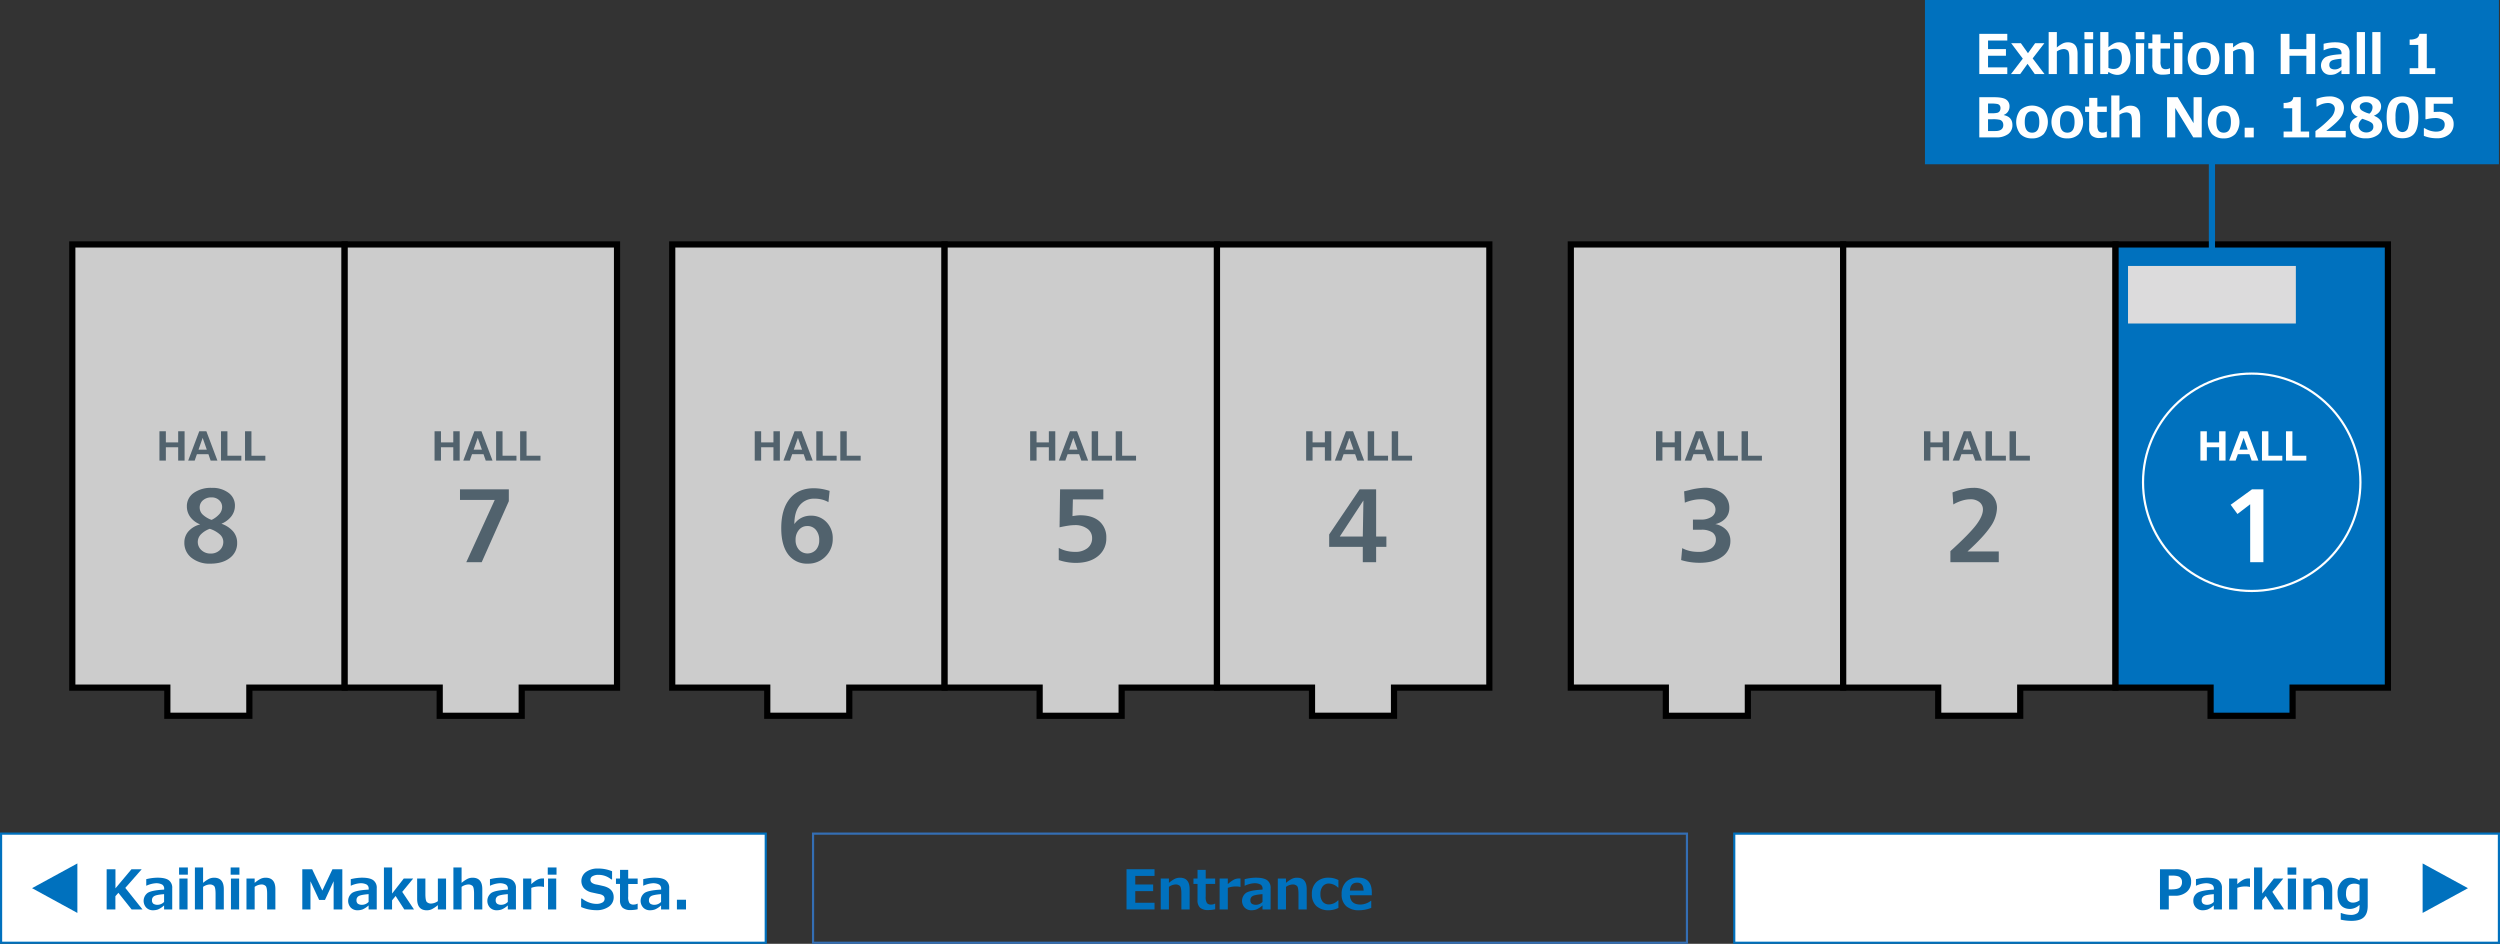 <svg xmlns="http://www.w3.org/2000/svg" width="1144.299" height="432" viewBox="0 0 1144.299 432">
  <rect x="0" y="0" width="1144.299" height="432" fill="#333333" stroke="none"/>
  <g id="Group_488" data-name="Group 488" transform="translate(-178.91 -3554.168)">
    <path id="Path_1365" data-name="Path 1365" d="M212,3666.051v202.854h43.5V3881.8H293.04v-12.891h43.627V3666.051Z" fill="#ccc" stroke="#000" stroke-miterlimit="10" stroke-width="2.835"/>
    <path id="Path_1366" data-name="Path 1366" d="M336.669,3666.051v202.854h43.5V3881.8h37.538v-12.891h43.629V3666.051Z" fill="#ccc" stroke="#000" stroke-miterlimit="10" stroke-width="2.835"/>
    <path id="Path_1367" data-name="Path 1367" d="M486.6,3666.051v202.854h43.5V3881.8h37.538v-12.891H611.27V3666.051Z" fill="#ccc" stroke="#000" stroke-miterlimit="10" stroke-width="2.835"/>
    <path id="Path_1368" data-name="Path 1368" d="M611.272,3666.051v202.854h43.5V3881.8h37.538v-12.891h43.629V3666.051Z" fill="#ccc" stroke="#000" stroke-miterlimit="10" stroke-width="2.835"/>
    <path id="Path_1369" data-name="Path 1369" d="M735.941,3666.051v202.854h43.5V3881.8h37.535v-12.891H860.61V3666.051Z" fill="#ccc" stroke="#000" stroke-miterlimit="10" stroke-width="2.835"/>
    <path id="Path_1370" data-name="Path 1370" d="M897.9,3666.051v202.854h43.5V3881.8h37.536v-12.891h43.631V3666.051Z" fill="#ccc" stroke="#000" stroke-miterlimit="10" stroke-width="2.835"/>
    <path id="Path_1371" data-name="Path 1371" d="M1022.567,3666.051v202.854h43.5V3881.8h37.536v-12.891h43.631V3666.051Z" fill="#ccc" stroke="#000" stroke-miterlimit="10" stroke-width="2.835"/>
    <path id="Path_1372" data-name="Path 1372" d="M1147.235,3666.051v202.854h43.5V3881.8h37.535v-12.891H1271.9V3666.051Z" fill="#0071be" stroke="#000" stroke-miterlimit="10" stroke-width="2.835"/>
    <g id="Group_300" data-name="Group 300">
      <line id="Line_21" data-name="Line 21" y2="59.632" transform="translate(1191.357 3625.377)" fill="none" stroke="#0071be" stroke-miterlimit="10" stroke-width="2.835"/>
      <rect id="Rectangle_99" data-name="Rectangle 99" width="262.713" height="75.184" transform="translate(1060.001 3554.168)" fill="#0071be"/>
      <rect id="Rectangle_100" data-name="Rectangle 100" width="76.821" height="26.343" transform="translate(1152.947 3675.9)" fill="#dcdbdc"/>
    </g>
    <rect id="Rectangle_101" data-name="Rectangle 101" width="350" height="49.93" transform="translate(179.406 3935.743)" fill="#fff" stroke="#0071be" stroke-miterlimit="10" stroke-width="0.992"/>
    <path id="Path_1373" data-name="Path 1373" d="M214.326,3972.037,193.58,3960.7l20.746-11.324Z" fill="#0071be"/>
    <rect id="Rectangle_102" data-name="Rectangle 102" width="400" height="49.93" transform="translate(551.06 3935.743)" fill="none" stroke="#346eb4" stroke-miterlimit="10" stroke-width="0.992"/>
    <rect id="Rectangle_103" data-name="Rectangle 103" width="350" height="49.93" transform="translate(972.714 3935.743)" fill="#fff" stroke="#0071be" stroke-miterlimit="10" stroke-width="0.992"/>
    <path id="Path_1374" data-name="Path 1374" d="M1287.794,3949.379l20.746,11.334-20.746,11.324Z" fill="#0071be"/>
    <g id="Group_361" data-name="Group 361">
      <path id="Path_2581" data-name="Path 2581" d="M280.257,3793.891a12.4,12.4,0,0,1,5.384,3.554,7.946,7.946,0,0,1,1.818,5.2,8.34,8.34,0,0,1-3.343,6.908q-3.342,2.616-8.949,2.616a13.116,13.116,0,0,1-8.6-2.686,8.605,8.605,0,0,1-3.273-6.979,7.638,7.638,0,0,1,1.924-5.185,10.448,10.448,0,0,1,5.325-3.119,10.21,10.21,0,0,1-4.492-3.342,8.082,8.082,0,0,1-1.607-4.939,7.279,7.279,0,0,1,3.119-6.11,13.494,13.494,0,0,1,8.281-2.334,12.162,12.162,0,0,1,7.671,2.275,7.118,7.118,0,0,1,2.932,5.888,7.87,7.87,0,0,1-1.618,4.82A10.9,10.9,0,0,1,280.257,3793.891Zm-5.325,2.322a10.659,10.659,0,0,0-4.105,2.581,5,5,0,0,0,.3,7.2,5.95,5.95,0,0,0,4.176,1.549,5.87,5.87,0,0,0,4.175-1.537,5.09,5.09,0,0,0,1.642-3.882,4.554,4.554,0,0,0-1.583-3.343A12.655,12.655,0,0,0,274.932,3796.213Zm.821-4.081a11.112,11.112,0,0,0,3.613-2.71,4.9,4.9,0,0,0,1.219-3.154,4.129,4.129,0,0,0-1.372-3.167,4.9,4.9,0,0,0-3.46-1.267,5.778,5.778,0,0,0-3.929,1.313,4.246,4.246,0,0,0-1.513,3.355,4.415,4.415,0,0,0,1.349,3.167A11.626,11.626,0,0,0,275.753,3792.132Z" fill="#51626d"/>
    </g>
    <g id="Group_362" data-name="Group 362">
      <path id="Path_2582" data-name="Path 2582" d="M661.929,3764.986h-2.937v-6.1H653.36v6.1h-2.936v-13.409h2.936v5.1h5.632v-5.1h2.937Z" fill="#51626d"/>
      <path id="Path_2583" data-name="Path 2583" d="M676.957,3764.986h-3.1l-1.014-2.909h-5.276l-1.015,2.909h-2.972l5.063-13.409H671.9ZM672.1,3760l-1.9-5.41-1.895,5.41Z" fill="#51626d"/>
      <path id="Path_2584" data-name="Path 2584" d="M687.91,3764.986H678.6v-13.409h2.935v11.185h6.371Z" fill="#51626d"/>
      <path id="Path_2585" data-name="Path 2585" d="M698.9,3764.986h-9.307v-13.409h2.936v11.185H698.9Z" fill="#51626d"/>
    </g>
    <g id="Group_363" data-name="Group 363">
      <path id="Path_2586" data-name="Path 2586" d="M1071.061,3764.986h-2.937v-6.1h-5.632v6.1h-2.936v-13.409h2.936v5.1h5.632v-5.1h2.937Z" fill="#51626d"/>
      <path id="Path_2587" data-name="Path 2587" d="M1086.089,3764.986h-3.106l-1.013-2.909h-5.277l-1.014,2.909h-2.972l5.063-13.409h3.256Zm-4.858-4.991-1.895-5.41-1.9,5.41Z" fill="#51626d"/>
      <path id="Path_2588" data-name="Path 2588" d="M1097.042,3764.986h-9.307v-13.409h2.936v11.185h6.371Z" fill="#51626d"/>
      <path id="Path_2589" data-name="Path 2589" d="M1108.031,3764.986h-9.307v-13.409h2.936v11.185h6.371Z" fill="#51626d"/>
    </g>
    <g id="Group_364" data-name="Group 364">
      <path id="Path_2590" data-name="Path 2590" d="M535.873,3764.986h-2.937v-6.1H527.3v6.1h-2.936v-13.409H527.3v5.1h5.632v-5.1h2.937Z" fill="#51626d"/>
      <path id="Path_2591" data-name="Path 2591" d="M550.9,3764.986h-3.106l-1.014-2.909h-5.276l-1.014,2.909h-2.972l5.063-13.409h3.256ZM546.043,3760l-1.9-5.41-1.895,5.41Z" fill="#51626d"/>
      <path id="Path_2592" data-name="Path 2592" d="M561.854,3764.986h-9.307v-13.409h2.936v11.185h6.371Z" fill="#51626d"/>
      <path id="Path_2593" data-name="Path 2593" d="M572.843,3764.986h-9.307v-13.409h2.936v11.185h6.371Z" fill="#51626d"/>
    </g>
    <g id="Group_365" data-name="Group 365">
      <path id="Path_2594" data-name="Path 2594" d="M948.4,3764.986h-2.936v-6.1h-5.632v6.1H936.9v-13.409h2.937v5.1h5.632v-5.1H948.4Z" fill="#51626d"/>
      <path id="Path_2595" data-name="Path 2595" d="M963.432,3764.986h-3.106l-1.014-2.909h-5.276l-1.015,2.909H950.05l5.062-13.409h3.257ZM958.574,3760l-1.895-5.41-1.9,5.41Z" fill="#51626d"/>
      <path id="Path_2596" data-name="Path 2596" d="M974.385,3764.986h-9.307v-13.409h2.936v11.185h6.371Z" fill="#51626d"/>
      <path id="Path_2597" data-name="Path 2597" d="M985.374,3764.986h-9.308v-13.409H979v11.185h6.371Z" fill="#51626d"/>
    </g>
    <g id="Group_366" data-name="Group 366">
      <path id="Path_2598" data-name="Path 2598" d="M389.319,3764.986h-2.936v-6.1H380.75v6.1h-2.936v-13.409h2.936v5.1h5.633v-5.1h2.936Z" fill="#51626d"/>
      <path id="Path_2599" data-name="Path 2599" d="M404.348,3764.986h-3.106l-1.014-2.909h-5.276l-1.015,2.909h-2.972l5.063-13.409h3.257ZM399.49,3760l-1.9-5.41L395.7,3760Z" fill="#51626d"/>
      <path id="Path_2600" data-name="Path 2600" d="M415.3,3764.986h-9.307v-13.409h2.936v11.185H415.3Z" fill="#51626d"/>
      <path id="Path_2601" data-name="Path 2601" d="M426.29,3764.986h-9.308v-13.409h2.936v11.185h6.372Z" fill="#51626d"/>
    </g>
    <g id="Group_367" data-name="Group 367">
      <path id="Path_2602" data-name="Path 2602" d="M788.27,3764.986h-2.937v-6.1H779.7v6.1h-2.936v-13.409H779.7v5.1h5.632v-5.1h2.937Z" fill="#51626d"/>
      <path id="Path_2603" data-name="Path 2603" d="M803.3,3764.986h-3.106l-1.014-2.909H793.9l-1.014,2.909h-2.972l5.063-13.409h3.256ZM798.439,3760l-1.894-5.41-1.9,5.41Z" fill="#51626d"/>
      <path id="Path_2604" data-name="Path 2604" d="M814.251,3764.986h-9.308v-13.409h2.937v11.185h6.371Z" fill="#51626d"/>
      <path id="Path_2605" data-name="Path 2605" d="M825.24,3764.986h-9.307v-13.409h2.936v11.185h6.371Z" fill="#51626d"/>
    </g>
    <g id="Group_368" data-name="Group 368">
      <path id="Path_2606" data-name="Path 2606" d="M263.4,3764.986H260.46v-6.1h-5.632v6.1h-2.936v-13.409h2.936v5.1h5.632v-5.1H263.4Z" fill="#51626d"/>
      <path id="Path_2607" data-name="Path 2607" d="M278.425,3764.986h-3.1l-1.014-2.909h-5.277l-1.014,2.909h-2.972l5.063-13.409h3.257ZM273.567,3760l-1.895-5.41-1.895,5.41Z" fill="#51626d"/>
      <path id="Path_2608" data-name="Path 2608" d="M289.378,3764.986h-9.307v-13.409h2.936v11.185h6.371Z" fill="#51626d"/>
      <path id="Path_2609" data-name="Path 2609" d="M300.367,3764.986H291.06v-13.409H294v11.185h6.371Z" fill="#51626d"/>
    </g>
    <g id="Group_369" data-name="Group 369">
      <path id="Path_2610" data-name="Path 2610" d="M1197.588,3764.986h-2.937v-6.1h-5.632v6.1h-2.936v-13.409h2.936v5.1h5.632v-5.1h2.937Z" fill="#fff"/>
      <path id="Path_2611" data-name="Path 2611" d="M1212.616,3764.986h-3.1l-1.015-2.909h-5.276l-1.014,2.909h-2.973l5.064-13.409h3.257Zm-4.858-4.991-1.9-5.41-1.894,5.41Z" fill="#fff"/>
      <path id="Path_2612" data-name="Path 2612" d="M1223.569,3764.986h-9.307v-13.409h2.936v11.185h6.371Z" fill="#fff"/>
      <path id="Path_2613" data-name="Path 2613" d="M1234.558,3764.986h-9.307v-13.409h2.936v11.185h6.371Z" fill="#fff"/>
    </g>
    <g id="Group_370" data-name="Group 370">
      <path id="Path_2614" data-name="Path 2614" d="M389.454,3778.15H411.81v5.419l-12.41,27.915h-7.061l13.019-28.477h-15.9Z" fill="#51626d"/>
    </g>
    <g id="Group_371" data-name="Group 371">
      <path id="Path_2615" data-name="Path 2615" d="M558.644,3778.854l-.54,5.162a11.47,11.47,0,0,0-2.979-1.2,13.423,13.423,0,0,0-3.26-.4,8.386,8.386,0,0,0-6.908,3.026q-2.452,3.027-2.452,8.61a8.839,8.839,0,0,1,3.261-2.874,9.316,9.316,0,0,1,4.269-.974,9.518,9.518,0,0,1,7.2,2.98,10.479,10.479,0,0,1,2.838,7.529,11.125,11.125,0,0,1-3.272,8.14,10.946,10.946,0,0,1-8.1,3.308,10.632,10.632,0,0,1-9.019-4.211q-3.18-4.211-3.179-12,0-8.726,3.894-13.512t11-4.785a21.582,21.582,0,0,1,3.589.3A27.322,27.322,0,0,1,558.644,3778.854Zm-10.227,16.092a4.816,4.816,0,0,0-3.836,1.783,6.828,6.828,0,0,0-1.513,4.575,6.49,6.49,0,0,0,1.525,4.468,5.336,5.336,0,0,0,7.8.059,6.332,6.332,0,0,0,1.489-4.387,7.077,7.077,0,0,0-1.5-4.715A4.928,4.928,0,0,0,548.417,3794.946Z" fill="#51626d"/>
    </g>
    <g id="Group_372" data-name="Group 372">
      <path id="Path_2616" data-name="Path 2616" d="M664.127,3778.15h19.8v4.6H669.992l-.188,7.647q1.126-.187,2.006-.282a15.01,15.01,0,0,1,1.56-.093q5.582,0,8.75,2.755a9.563,9.563,0,0,1,3.166,7.613,10.209,10.209,0,0,1-3.788,8.316q-3.789,3.108-10.192,3.108a23.64,23.64,0,0,1-3.894-.329,25.946,25.946,0,0,1-3.894-.962v-5.583a14.346,14.346,0,0,0,3.542,1.373,16.379,16.379,0,0,0,3.894.458,8.826,8.826,0,0,0,5.723-1.713,5.637,5.637,0,0,0,2.112-4.621,5.108,5.108,0,0,0-2.182-4.27,9.322,9.322,0,0,0-5.747-1.642,21.341,21.341,0,0,0-3.027.258q-1.758.26-3.94.751Z" fill="#51626d"/>
    </g>
    <g id="Group_373" data-name="Group 373">
      <path id="Path_2617" data-name="Path 2617" d="M801.235,3778.15h7.554v21.606h4.691v4.715h-4.691v7.013h-6.1v-7.013H787.3v-5.677Zm1.737,5.091-10.815,16.515H802.69Z" fill="#51626d"/>
    </g>
    <g id="Group_374" data-name="Group 374">
      <path id="Path_2618" data-name="Path 2618" d="M964.021,3794.056a9.347,9.347,0,0,1,5.114,2.732,7.109,7.109,0,0,1,1.806,4.938,8.547,8.547,0,0,1-3.823,7.307q-3.825,2.733-10.252,2.733a30,30,0,0,1-4.292-.305,27.566,27.566,0,0,1-4.176-.939l.493-5.465a13.916,13.916,0,0,0,3.4,1.278,16.811,16.811,0,0,0,3.9.435,10.176,10.176,0,0,0,5.887-1.538,4.684,4.684,0,0,0,2.229-4.022,3.863,3.863,0,0,0-1.712-3.413,8.955,8.955,0,0,0-5.021-1.161h-3.776v-4.645h3.683a8.331,8.331,0,0,0,4.832-1.255,3.864,3.864,0,0,0,1.806-3.319,4,4,0,0,0-1.888-3.39,8.425,8.425,0,0,0-4.938-1.325,16.767,16.767,0,0,0-3.554.4,21.11,21.11,0,0,0-3.648,1.149l-.328-5.185q.726-.163,2.158-.515a34.162,34.162,0,0,1,6.92-1.126,13.021,13.021,0,0,1,8.434,2.568,8.209,8.209,0,0,1,3.178,6.7,6.881,6.881,0,0,1-1.689,4.668A8.869,8.869,0,0,1,964.021,3794.056Z" fill="#51626d"/>
    </g>
    <g id="Group_375" data-name="Group 375">
      <path id="Path_2619" data-name="Path 2619" d="M1079.476,3806.582h14.309v4.9h-22.143v-5.043q8.514-7.718,11.705-11.881t3.19-7.19a4.15,4.15,0,0,0-1.584-3.378,6.349,6.349,0,0,0-4.14-1.29,13.318,13.318,0,0,0-3.835.61,18.507,18.507,0,0,0-4,1.759l-.376-5.489a33.658,33.658,0,0,1,5.008-1.572,20.378,20.378,0,0,1,4.446-.539,11.625,11.625,0,0,1,7.881,2.615,8.454,8.454,0,0,1,3.026,6.7,15.514,15.514,0,0,1-3.061,8.574Q1086.842,3799.9,1079.476,3806.582Z" fill="#51626d"/>
    </g>
    <g id="Group_376" data-name="Group 376">
      <path id="Path_2620" data-name="Path 2620" d="M1209.681,3778.15h5.231v33.334h-6.052v-26.506l-5.818,4.456-3.119-4.222Z" fill="#fff"/>
    </g>
    <circle id="Ellipse_106" data-name="Ellipse 106" cx="49.75" cy="49.75" r="49.75" transform="translate(1159.818 3725.168)" fill="none" stroke="#fff" stroke-miterlimit="10" stroke-width="1"/>
    <g id="Group_418" data-name="Group 418">
      <g id="Group_417" data-name="Group 417">
        <path id="Path_3402" data-name="Path 3402" d="M1097.69,3588.062h-12.817v-18.4h12.817v3.052h-8.813v3.93h8.191v3.04h-8.191v5.322h8.813Z" fill="#fff"/>
        <path id="Path_3403" data-name="Path 3403" d="M1114.72,3588.062h-4.455l-3.309-4.675-3.356,4.675h-4.224l5.407-7.056-5.334-7.08h4.444l3.258,4.59,3.285-4.59h4.235l-5.371,6.97Z" fill="#fff"/>
        <path id="Path_3404" data-name="Path 3404" d="M1129.857,3588.062h-3.772v-7.043q0-2.955-.653-3.669a2.749,2.749,0,0,0-2.118-.714,5.816,5.816,0,0,0-2.942,1.087v10.339h-3.747v-19.214h3.747v7.055a13.614,13.614,0,0,1,2.814-1.9,5.423,5.423,0,0,1,2.2-.464q4.467,0,4.467,5.237Z" fill="#fff"/>
        <path id="Path_3405" data-name="Path 3405" d="M1137,3572.156h-4.017v-3.308H1137Zm-.135,15.906h-3.747v-14.136h3.747Z" fill="#fff"/>
        <path id="Path_3406" data-name="Path 3406" d="M1143.991,3587.061l-.244,1h-3.516v-19.214h3.748v6.97a12.079,12.079,0,0,1,2.667-1.831,5.393,5.393,0,0,1,2.179-.452,4.448,4.448,0,0,1,3.851,1.917,9.181,9.181,0,0,1,1.361,5.383,8.4,8.4,0,0,1-1.733,5.506,5.372,5.372,0,0,1-4.322,2.111A7.418,7.418,0,0,1,1143.991,3587.061Zm-.012-9.631v7.837a6.592,6.592,0,0,0,2.283.463q3.893,0,3.893-4.8,0-4.5-3.259-4.5A5.57,5.57,0,0,0,1143.979,3577.43Z" fill="#fff"/>
        <path id="Path_3407" data-name="Path 3407" d="M1160.459,3572.156h-4.017v-3.308h4.017Zm-.135,15.906h-3.747v-14.136h3.747Z" fill="#fff"/>
        <path id="Path_3408" data-name="Path 3408" d="M1172.164,3587.977a13.529,13.529,0,0,1-3.211.366,5.334,5.334,0,0,1-3.7-1.081,4.562,4.562,0,0,1-1.172-3.5V3576.4h-1.855v-2.478h1.867v-3.967h3.735v3.967h4.334v2.478h-4.334v5.823a4.978,4.978,0,0,0,.574,2.929,2.393,2.393,0,0,0,1.929.684,3.816,3.816,0,0,0,1.721-.427h.11Z" fill="#fff"/>
        <path id="Path_3409" data-name="Path 3409" d="M1177.965,3572.156h-4.016v-3.308h4.016Zm-.134,15.906h-3.748v-14.136h3.748Z" fill="#fff"/>
        <path id="Path_3410" data-name="Path 3410" d="M1187.522,3588.5a7.062,7.062,0,0,1-5.346-1.983,8.92,8.92,0,0,1,.017-11.041,8.142,8.142,0,0,1,10.669,0,8.93,8.93,0,0,1,0,11.041A7.065,7.065,0,0,1,1187.522,3588.5Zm0-12.4q-3.331,0-3.333,4.944,0,4.845,3.382,4.846,3.283,0,3.283-4.846Q1190.854,3576.1,1187.522,3576.1Z" fill="#fff"/>
        <path id="Path_3411" data-name="Path 3411" d="M1210.511,3588.062h-3.773v-7.043q0-2.955-.653-3.669a2.748,2.748,0,0,0-2.117-.714,5.815,5.815,0,0,0-2.943,1.087v10.339h-3.747v-14.136h3.747v1.977a13.64,13.64,0,0,1,2.814-1.9,5.423,5.423,0,0,1,2.2-.464q4.467,0,4.468,5.237Z" fill="#fff"/>
        <path id="Path_3412" data-name="Path 3412" d="M1238.611,3588.062h-4.028v-8.374h-7.728v8.374h-4.028v-18.4h4.028v6.994h7.728v-6.994h4.028Z" fill="#fff"/>
        <path id="Path_3413" data-name="Path 3413" d="M1254.359,3588.062h-3.722v-1.843a9.783,9.783,0,0,1-2.789,1.848,6.858,6.858,0,0,1-2.278.373,4.2,4.2,0,0,1-3.076-1.2,4.541,4.541,0,0,1,.58-6.719q1.8-1.233,7.6-1.539v-.377a2.133,2.133,0,0,0-.915-1.929,5.753,5.753,0,0,0-3.028-.6,12.015,12.015,0,0,0-4.126,1.1h-.134v-2.966a22.02,22.02,0,0,1,5.127-.684q3.576,0,5.17,1.154a4.22,4.22,0,0,1,1.592,3.668Zm-3.722-3.443v-3.564q-3.687.306-4.615.946a2.04,2.04,0,0,0-.927,1.776,1.961,1.961,0,0,0,.646,1.685,3.448,3.448,0,0,0,2.027.476A4.237,4.237,0,0,0,1250.637,3584.619Z" fill="#fff"/>
        <path id="Path_3414" data-name="Path 3414" d="M1261.4,3588.062h-3.747v-19.214h3.747Z" fill="#fff"/>
        <path id="Path_3415" data-name="Path 3415" d="M1268.506,3588.062h-3.747v-19.214h3.747Z" fill="#fff"/>
        <path id="Path_3416" data-name="Path 3416" d="M1293.555,3588.062h-11.706v-2.686h3.942v-10.645h-3.942v-2.465a6.529,6.529,0,0,0,3.314-.654,2.573,2.573,0,0,0,1.129-1.983h3.405v15.747h3.858Z" fill="#fff"/>
        <path id="Path_3417" data-name="Path 3417" d="M1084.873,3617.062v-18.4h6.616q4.2,0,5.707,1.1a3.64,3.64,0,0,1,1.508,3.119,4.03,4.03,0,0,1-2.612,3.869v.1q3.942.831,3.942,4.554a4.964,4.964,0,0,1-1.946,4.126,9,9,0,0,1-5.647,1.526Zm4-15.5v4.456h1.514a12.005,12.005,0,0,0,2.649-.2,1.893,1.893,0,0,0,1.159-.769,2.514,2.514,0,0,0,.379-1.422,2.015,2.015,0,0,0-.336-1.172,1.837,1.837,0,0,0-1.093-.69,14.574,14.574,0,0,0-3.051-.2Zm0,7.19v5.42h1.258q1.671,0,2.575-.037a4.616,4.616,0,0,0,1.643-.354,2.434,2.434,0,0,0,1.123-.916,2.639,2.639,0,0,0,.383-1.452,2.705,2.705,0,0,0-.4-1.526,2.222,2.222,0,0,0-1.148-.866,13.6,13.6,0,0,0-3.509-.269Z" fill="#fff"/>
        <path id="Path_3418" data-name="Path 3418" d="M1109.012,3617.5a7.065,7.065,0,0,1-5.347-1.983,8.92,8.92,0,0,1,.019-11.041,8.142,8.142,0,0,1,10.669,0,8.933,8.933,0,0,1,0,11.041A7.069,7.069,0,0,1,1109.012,3617.5Zm0-12.4q-3.333,0-3.332,4.944,0,4.845,3.381,4.846,3.283,0,3.284-4.846Q1112.345,3605.1,1109.012,3605.1Z" fill="#fff"/>
        <path id="Path_3419" data-name="Path 3419" d="M1125.147,3617.5a7.062,7.062,0,0,1-5.346-1.983,8.92,8.92,0,0,1,.017-11.041,8.142,8.142,0,0,1,10.669,0,8.93,8.93,0,0,1,0,11.041A7.065,7.065,0,0,1,1125.147,3617.5Zm0-12.4q-3.331,0-3.333,4.944,0,4.845,3.382,4.846,3.283,0,3.283-4.846Q1128.479,3605.1,1125.147,3605.1Z" fill="#fff"/>
        <path id="Path_3420" data-name="Path 3420" d="M1143.238,3616.977a13.528,13.528,0,0,1-3.21.366,5.337,5.337,0,0,1-3.7-1.081,4.562,4.562,0,0,1-1.172-3.5V3605.4H1133.3v-2.478h1.868v-3.967h3.735v3.967h4.333v2.478h-4.333v5.823a4.978,4.978,0,0,0,.574,2.929,2.391,2.391,0,0,0,1.928.684,3.818,3.818,0,0,0,1.722-.427h.109Z" fill="#fff"/>
        <path id="Path_3421" data-name="Path 3421" d="M1158.506,3617.062h-3.773v-7.043q0-2.955-.653-3.669a2.746,2.746,0,0,0-2.117-.714,5.809,5.809,0,0,0-2.942,1.087v10.339h-3.748v-19.214h3.748v7.055a13.613,13.613,0,0,1,2.813-1.9,5.423,5.423,0,0,1,2.2-.464q4.469,0,4.468,5.237Z" fill="#fff"/>
        <path id="Path_3422" data-name="Path 3422" d="M1186.691,3617.062h-3.881l-8.252-13.489v13.489h-3.736v-18.4h4.883l7.251,11.89v-11.89h3.735Z" fill="#fff"/>
        <path id="Path_3423" data-name="Path 3423" d="M1196.712,3617.5a7.065,7.065,0,0,1-5.347-1.983,8.922,8.922,0,0,1,.018-11.041,8.142,8.142,0,0,1,10.669,0,8.929,8.929,0,0,1,0,11.041A7.068,7.068,0,0,1,1196.712,3617.5Zm0-12.4q-3.333,0-3.333,4.944,0,4.845,3.382,4.846,3.282,0,3.283-4.846Q1200.044,3605.1,1196.712,3605.1Z" fill="#fff"/>
        <path id="Path_3424" data-name="Path 3424" d="M1210.495,3617.062h-4.162v-4.444h4.162Z" fill="#fff"/>
        <path id="Path_3425" data-name="Path 3425" d="M1235.861,3617.062h-11.706v-2.686h3.943v-10.645h-3.943v-2.465a6.533,6.533,0,0,0,3.315-.654,2.579,2.579,0,0,0,1.129-1.983H1232v15.747h3.857Z" fill="#fff"/>
        <path id="Path_3426" data-name="Path 3426" d="M1252.6,3617.062h-13.868v-2.893a47.711,47.711,0,0,0,7.074-6.177,6.392,6.392,0,0,0,1.813-3.857,2.578,2.578,0,0,0-.873-2.082,3.6,3.6,0,0,0-2.4-.739,8.853,8.853,0,0,0-4.834,1.649h-.306v-3.5a16.165,16.165,0,0,1,5.774-1.159,7.817,7.817,0,0,1,5.023,1.422,4.827,4.827,0,0,1,1.764,3.985,7.732,7.732,0,0,1-1.434,4.181q-1.434,2.2-6.671,6.208h8.936Z" fill="#fff"/>
        <path id="Path_3427" data-name="Path 3427" d="M1258.057,3607.65v-.073a4.667,4.667,0,0,1-3.052-4.358,4.244,4.244,0,0,1,1.9-3.565,8.292,8.292,0,0,1,5-1.391,8.752,8.752,0,0,1,5.029,1.275,3.931,3.931,0,0,1,1.856,3.388q0,2.76-3.236,4.175v.073q3.711,1.453,3.711,4.773a4.793,4.793,0,0,1-2.032,4,8.659,8.659,0,0,1-5.365,1.538,8.845,8.845,0,0,1-5.4-1.471,4.63,4.63,0,0,1-1.972-3.9Q1254.5,3609.115,1258.057,3607.65Zm2.16.879a3.793,3.793,0,0,0-1.721,3.125,2.853,2.853,0,0,0,1,2.277,3.8,3.8,0,0,0,2.564.86,3.614,3.614,0,0,0,2.27-.7,2.266,2.266,0,0,0,.915-1.9,2.675,2.675,0,0,0-.214-1.117,2.07,2.07,0,0,0-.817-.854,8.371,8.371,0,0,0-1.1-.6Q1262.609,3609.4,1260.217,3608.529Zm4.651-5.237a2.038,2.038,0,0,0-.818-1.7,3.387,3.387,0,0,0-2.136-.635,3.568,3.568,0,0,0-2.075.573,1.762,1.762,0,0,0-.83,1.514,2.06,2.06,0,0,0,.89,1.636,11.862,11.862,0,0,0,3.553,1.513A3.767,3.767,0,0,0,1264.868,3603.292Z" fill="#fff"/>
        <path id="Path_3428" data-name="Path 3428" d="M1278.568,3617.452q-3.749,0-5.5-2.276t-1.751-7.306q0-4.98,1.758-7.275t5.493-2.295q3.736,0,5.494,2.288t1.757,7.269q0,5.067-1.746,7.331T1278.568,3617.452Zm0-16.308a2.521,2.521,0,0,0-2.448,1.6,13.122,13.122,0,0,0-.738,5.133,12.821,12.821,0,0,0,.757,5.127,2.629,2.629,0,0,0,4.858-.025,17.911,17.911,0,0,0,.019-10.241A2.521,2.521,0,0,0,1278.568,3601.144Z" fill="#fff"/>
        <path id="Path_3429" data-name="Path 3429" d="M1288.358,3616.354v-3.492h.4a10.055,10.055,0,0,0,5.041,1.563q4.1,0,4.1-3.308a2.446,2.446,0,0,0-1.134-2.161,6.089,6.089,0,0,0-3.358-.757,17.776,17.776,0,0,0-3.869.55h-.452v-10.083h12.5v2.99h-8.716v3.773q1.4-.085,2.063-.086a8.059,8.059,0,0,1,5.25,1.495,5.075,5.075,0,0,1,1.806,4.133,5.9,5.9,0,0,1-2.075,4.693,8.334,8.334,0,0,1-5.628,1.788A15.481,15.481,0,0,1,1288.358,3616.354Z" fill="#fff"/>
      </g>
    </g>
    <g id="Group_420" data-name="Group 420">
      <g id="Group_419" data-name="Group 419">
        <path id="Path_3430" data-name="Path 3430" d="M244.129,3970.437h-4.981l-6.054-7.618-1.367,1.551v6.067h-4v-18.4h4.028v8.74l7.336-8.74h4.688l-7.52,8.545Z" fill="#0071be"/>
        <path id="Path_3431" data-name="Path 3431" d="M257.74,3970.437h-3.723v-1.843a9.8,9.8,0,0,1-2.789,1.848,6.856,6.856,0,0,1-2.277.373,4.2,4.2,0,0,1-3.076-1.2,4.542,4.542,0,0,1,.579-6.719q1.8-1.233,7.6-1.539v-.377a2.133,2.133,0,0,0-.915-1.929,5.752,5.752,0,0,0-3.028-.6,12.009,12.009,0,0,0-4.126,1.1h-.134v-2.966a22.033,22.033,0,0,1,5.127-.684q3.576,0,5.169,1.154a4.218,4.218,0,0,1,1.594,3.668Zm-3.723-3.443v-3.564q-3.687.306-4.615.946a2.042,2.042,0,0,0-.927,1.776,1.959,1.959,0,0,0,.647,1.685,3.442,3.442,0,0,0,2.026.476A4.237,4.237,0,0,0,254.017,3966.994Z" fill="#0071be"/>
        <path id="Path_3432" data-name="Path 3432" d="M264.892,3954.531h-4.017v-3.308h4.017Zm-.135,15.906H261.01V3956.3h3.747Z" fill="#0071be"/>
        <path id="Path_3433" data-name="Path 3433" d="M281.352,3970.437H277.58v-7.043q0-2.955-.654-3.669a2.748,2.748,0,0,0-2.117-.714,5.812,5.812,0,0,0-2.942,1.087v10.339h-3.748v-19.214h3.748v7.055a13.639,13.639,0,0,1,2.813-1.9,5.427,5.427,0,0,1,2.2-.464q4.467,0,4.468,5.237Z" fill="#0071be"/>
        <path id="Path_3434" data-name="Path 3434" d="M288.5,3954.531h-4.016v-3.308H288.5Zm-.134,15.906h-3.748V3956.3h3.748Z" fill="#0071be"/>
        <path id="Path_3435" data-name="Path 3435" d="M304.958,3970.437h-3.772v-7.043q0-2.955-.653-3.669a2.749,2.749,0,0,0-2.118-.714,5.816,5.816,0,0,0-2.942,1.087v10.339h-3.747V3956.3h3.747v1.977a13.614,13.614,0,0,1,2.814-1.9,5.422,5.422,0,0,1,2.2-.464q4.469,0,4.468,5.237Z" fill="#0071be"/>
        <path id="Path_3436" data-name="Path 3436" d="M335.6,3970.437h-3.98V3957.51l-3.967,8.581h-2.673l-3.968-8.545v12.891h-3.735v-18.4h4.517l4.65,9.777,4.639-9.777H335.6Z" fill="#0071be"/>
        <path id="Path_3437" data-name="Path 3437" d="M351.351,3970.437h-3.724v-1.843a9.771,9.771,0,0,1-2.789,1.848,6.846,6.846,0,0,1-2.276.373,4.2,4.2,0,0,1-3.077-1.2,4.543,4.543,0,0,1,.58-6.719q1.8-1.233,7.6-1.539v-.377a2.133,2.133,0,0,0-.915-1.929,5.752,5.752,0,0,0-3.028-.6,12.009,12.009,0,0,0-4.126,1.1h-.134v-2.966a22.033,22.033,0,0,1,5.127-.684q3.576,0,5.169,1.154a4.218,4.218,0,0,1,1.594,3.668Zm-3.724-3.443v-3.564q-3.687.306-4.614.946a2.043,2.043,0,0,0-.928,1.776,1.962,1.962,0,0,0,.647,1.685,3.448,3.448,0,0,0,2.027.476A4.233,4.233,0,0,0,347.627,3966.994Z" fill="#0071be"/>
        <path id="Path_3438" data-name="Path 3438" d="M368.4,3970.437h-4.444l-3.967-6.165-1.624,2v4.163h-3.723v-19.214h3.748v11.938l5.322-6.86h4.309l-5.005,6.1Z" fill="#0071be"/>
        <path id="Path_3439" data-name="Path 3439" d="M383.078,3970.437H379.33v-1.978a14.056,14.056,0,0,1-2.783,1.88,5.349,5.349,0,0,1-2.234.488q-4.468,0-4.468-5.236v-9.29h3.772v7.044q0,2.953.647,3.674a2.715,2.715,0,0,0,2.112.72,5.691,5.691,0,0,0,2.954-1.1V3956.3h3.748Z" fill="#0071be"/>
        <path id="Path_3440" data-name="Path 3440" d="M399.672,3970.437H395.9v-7.043q0-2.955-.653-3.669a2.75,2.75,0,0,0-2.118-.714,5.812,5.812,0,0,0-2.942,1.087v10.339h-3.748v-19.214h3.748v7.055a13.639,13.639,0,0,1,2.813-1.9,5.43,5.43,0,0,1,2.2-.464q4.469,0,4.468,5.237Z" fill="#0071be"/>
        <path id="Path_3441" data-name="Path 3441" d="M415.064,3970.437h-3.723v-1.843a9.784,9.784,0,0,1-2.789,1.848,6.852,6.852,0,0,1-2.277.373,4.2,4.2,0,0,1-3.076-1.2,4.541,4.541,0,0,1,.579-6.719q1.8-1.233,7.6-1.539v-.377a2.133,2.133,0,0,0-.915-1.929,5.748,5.748,0,0,0-3.027-.6,12,12,0,0,0-4.126,1.1h-.135v-2.966a22.033,22.033,0,0,1,5.127-.684q3.578,0,5.17,1.154a4.22,4.22,0,0,1,1.593,3.668Zm-3.723-3.443v-3.564q-3.687.306-4.614.946a2.041,2.041,0,0,0-.928,1.776,1.959,1.959,0,0,0,.647,1.685,3.442,3.442,0,0,0,2.026.476A4.237,4.237,0,0,0,411.341,3966.994Z" fill="#0071be"/>
        <path id="Path_3442" data-name="Path 3442" d="M427.909,3960.122h-.122a8.421,8.421,0,0,0-2.026-.2,10.236,10.236,0,0,0-3.662.635v9.875h-3.748V3956.3H422.1v2.563a13.159,13.159,0,0,1,2.832-2.081,5.035,5.035,0,0,1,2.185-.531c.187,0,.451.009.793.024Z" fill="#0071be"/>
        <path id="Path_3443" data-name="Path 3443" d="M433.641,3954.531h-4.016v-3.308h4.016Zm-.134,15.906h-3.748V3956.3h3.748Z" fill="#0071be"/>
        <path id="Path_3444" data-name="Path 3444" d="M444.908,3969.338v-3.894h.415a10.871,10.871,0,0,0,3.143,1.783,9.81,9.81,0,0,0,3.412.659,5.349,5.349,0,0,0,2.735-.611,1.885,1.885,0,0,0,1.037-1.7,1.827,1.827,0,0,0-.494-1.343,4.021,4.021,0,0,0-1.874-.83q-.989-.183-3.375-.719a6.884,6.884,0,0,1-3.638-1.887,5.125,5.125,0,0,1,.885-7.52,9.049,9.049,0,0,1,5.493-1.568,16.6,16.6,0,0,1,6.421,1.245v3.724h-.4a9.087,9.087,0,0,0-5.884-2.076,5.159,5.159,0,0,0-2.594.586,1.784,1.784,0,0,0-1.02,1.6,1.75,1.75,0,0,0,.581,1.38,4.671,4.671,0,0,0,1.983.842q1.4.256,3.131.677a9.26,9.26,0,0,1,2.576.947,5.415,5.415,0,0,1,1.354,1.14,4.244,4.244,0,0,1,.757,1.374,5.3,5.3,0,0,1,.251,1.672,5.137,5.137,0,0,1-2.191,4.322,9.476,9.476,0,0,1-5.8,1.635A17.428,17.428,0,0,1,444.908,3969.338Z" fill="#0071be"/>
        <path id="Path_3445" data-name="Path 3445" d="M470.782,3970.352a13.528,13.528,0,0,1-3.21.366,5.335,5.335,0,0,1-3.7-1.081,4.562,4.562,0,0,1-1.172-3.5v-7.361h-1.855V3956.3h1.867v-3.967h3.736v3.967h4.333v2.478h-4.333v5.823a4.989,4.989,0,0,0,.573,2.929,2.394,2.394,0,0,0,1.929.684,3.811,3.811,0,0,0,1.721-.427h.11Z" fill="#0071be"/>
        <path id="Path_3446" data-name="Path 3446" d="M485.217,3970.437h-3.723v-1.843a9.784,9.784,0,0,1-2.789,1.848,6.856,6.856,0,0,1-2.277.373,4.2,4.2,0,0,1-3.076-1.2,4.542,4.542,0,0,1,.579-6.719q1.8-1.233,7.6-1.539v-.377a2.133,2.133,0,0,0-.915-1.929,5.752,5.752,0,0,0-3.028-.6,12.009,12.009,0,0,0-4.126,1.1h-.134v-2.966a22.033,22.033,0,0,1,5.127-.684q3.576,0,5.17,1.154a4.22,4.22,0,0,1,1.593,3.668Zm-3.723-3.443v-3.564q-3.687.306-4.615.946a2.042,2.042,0,0,0-.927,1.776,1.959,1.959,0,0,0,.647,1.685,3.442,3.442,0,0,0,2.026.476A4.237,4.237,0,0,0,481.494,3966.994Z" fill="#0071be"/>
        <path id="Path_3447" data-name="Path 3447" d="M492.909,3970.437h-4.163v-4.444h4.163Z" fill="#0071be"/>
      </g>
    </g>
    <g id="Group_422" data-name="Group 422">
      <g id="Group_421" data-name="Group 421">
        <path id="Path_3448" data-name="Path 3448" d="M1171.606,3964.174v6.263h-4.028v-18.4h6.958a8.652,8.652,0,0,1,5.433,1.459,5.1,5.1,0,0,1,1.855,4.267,5.808,5.808,0,0,1-2.051,4.669,7.978,7.978,0,0,1-5.346,1.739Zm-.024-9.24v6.323h1.074q3.029,0,4.011-.836a3.193,3.193,0,0,0,.982-2.57,2.6,2.6,0,0,0-.946-2.173q-.946-.744-3.741-.744Z" fill="#0071be"/>
        <path id="Path_3449" data-name="Path 3449" d="M1195.932,3970.437h-3.723v-1.844a9.758,9.758,0,0,1-2.789,1.849,6.881,6.881,0,0,1-2.277.372,4.2,4.2,0,0,1-3.077-1.2,4.156,4.156,0,0,1-1.22-3.094,4.112,4.112,0,0,1,1.8-3.625q1.8-1.234,7.6-1.539v-.378a2.134,2.134,0,0,0-.915-1.929,5.749,5.749,0,0,0-3.027-.6,12,12,0,0,0-4.126,1.1h-.135v-2.967a22.086,22.086,0,0,1,5.127-.684q3.578,0,5.17,1.155a4.219,4.219,0,0,1,1.593,3.668Zm-3.723-3.443v-3.564q-3.687.3-4.614.946a2.039,2.039,0,0,0-.928,1.775,1.961,1.961,0,0,0,.646,1.685,3.447,3.447,0,0,0,2.027.477A4.234,4.234,0,0,0,1192.209,3966.994Z" fill="#0071be"/>
        <path id="Path_3450" data-name="Path 3450" d="M1208.777,3960.121h-.122a8.416,8.416,0,0,0-2.026-.2,10.243,10.243,0,0,0-3.662.635v9.876h-3.747V3956.3h3.747v2.563a13.182,13.182,0,0,1,2.832-2.081,5.039,5.039,0,0,1,2.185-.531c.187,0,.452.008.793.024Z" fill="#0071be"/>
        <path id="Path_3451" data-name="Path 3451" d="M1224.385,3970.437h-4.444l-3.966-6.166-1.624,2v4.164h-3.723v-19.214h3.747v11.938l5.322-6.86h4.31l-5.005,6.1Z" fill="#0071be"/>
        <path id="Path_3452" data-name="Path 3452" d="M1229.969,3954.53h-4.016v-3.307h4.016Zm-.134,15.907h-3.748V3956.3h3.748Z" fill="#0071be"/>
        <path id="Path_3453" data-name="Path 3453" d="M1246.429,3970.437h-3.772v-7.044q0-2.953-.653-3.668a2.752,2.752,0,0,0-2.118-.714,5.822,5.822,0,0,0-2.942,1.086v10.34H1233.2V3956.3h3.748v1.977a13.61,13.61,0,0,1,2.814-1.9,5.406,5.406,0,0,1,2.2-.464q4.467,0,4.468,5.236Z" fill="#0071be"/>
        <path id="Path_3454" data-name="Path 3454" d="M1262.657,3968.813q0,3.5-1.758,5.175t-5.627,1.673a22.576,22.576,0,0,1-4.956-.55v-3.051h.183a12.838,12.838,0,0,0,4.212.867,5.281,5.281,0,0,0,3.191-.77q1.008-.768,1.008-3.039v-.781a6.609,6.609,0,0,1-4.236,1.88q-5.823,0-5.822-7.215a7.569,7.569,0,0,1,1.69-5.145,5.473,5.473,0,0,1,4.327-1.947,7.079,7.079,0,0,1,3.992,1.294l.256-.9h3.54Zm-3.747-2.527v-7.129a5.886,5.886,0,0,0-2.283-.525q-3.894,0-3.894,4.456a5.112,5.112,0,0,0,.812,3.228,3.063,3.063,0,0,0,2.52,1A5.144,5.144,0,0,0,1258.91,3966.286Z" fill="#0071be"/>
      </g>
    </g>
    <g id="Group_424" data-name="Group 424">
      <g id="Group_423" data-name="Group 423">
        <path id="Path_3455" data-name="Path 3455" d="M707.362,3970.434H694.544v-18.4h12.818v3.053h-8.814v3.93h8.191v3.04h-8.191v5.322h8.814Z" fill="#0071be"/>
        <path id="Path_3456" data-name="Path 3456" d="M723.428,3970.434h-3.772v-7.043q0-2.955-.653-3.669a2.749,2.749,0,0,0-2.118-.714,5.822,5.822,0,0,0-2.942,1.086v10.34H710.2V3956.3h3.747v1.977a13.6,13.6,0,0,1,2.814-1.9,5.422,5.422,0,0,1,2.2-.464q4.469,0,4.468,5.238Z" fill="#0071be"/>
        <path id="Path_3457" data-name="Path 3457" d="M735.12,3970.348a13.514,13.514,0,0,1-3.21.367,5.335,5.335,0,0,1-3.7-1.081,4.562,4.562,0,0,1-1.172-3.5v-7.362h-1.855V3956.3h1.867v-3.968h3.736v3.968h4.333v2.477h-4.333v5.824a4.994,4.994,0,0,0,.573,2.929,2.4,2.4,0,0,0,1.929.684,3.823,3.823,0,0,0,1.721-.427h.11Z" fill="#0071be"/>
        <path id="Path_3458" data-name="Path 3458" d="M746.713,3960.119h-.122a8.389,8.389,0,0,0-2.027-.195,10.223,10.223,0,0,0-3.662.635v9.875h-3.747V3956.3H740.9v2.563a13.2,13.2,0,0,1,2.832-2.081,5.042,5.042,0,0,1,2.185-.531q.281,0,.794.024Z" fill="#0071be"/>
        <path id="Path_3459" data-name="Path 3459" d="M760.5,3970.434h-3.723v-1.844a9.789,9.789,0,0,1-2.789,1.849,6.852,6.852,0,0,1-2.277.374,4.2,4.2,0,0,1-3.076-1.2,4.541,4.541,0,0,1,.579-6.719q1.8-1.234,7.6-1.538v-.379a2.132,2.132,0,0,0-.915-1.928,5.753,5.753,0,0,0-3.027-.6,12.03,12.03,0,0,0-4.126,1.1h-.135v-2.967a22.092,22.092,0,0,1,5.127-.683q3.576,0,5.169,1.154a4.217,4.217,0,0,1,1.594,3.668Zm-3.723-3.443v-3.564q-3.688.3-4.615.946a2.043,2.043,0,0,0-.928,1.775,1.961,1.961,0,0,0,.648,1.686,3.449,3.449,0,0,0,2.026.476A4.235,4.235,0,0,0,756.777,3966.991Z" fill="#0071be"/>
        <path id="Path_3460" data-name="Path 3460" d="M777.02,3970.434h-3.772v-7.043q0-2.955-.653-3.669a2.751,2.751,0,0,0-2.118-.714,5.822,5.822,0,0,0-2.942,1.086v10.34h-3.748V3956.3h3.748v1.977a13.6,13.6,0,0,1,2.814-1.9,5.423,5.423,0,0,1,2.2-.464q4.467,0,4.467,5.238Z" fill="#0071be"/>
        <path id="Path_3461" data-name="Path 3461" d="M791.531,3969.738a10.527,10.527,0,0,1-4.285,1.075,8.206,8.206,0,0,1-5.785-1.917,7.07,7.07,0,0,1-2.076-5.469,7.241,7.241,0,0,1,2.1-5.548,7.872,7.872,0,0,1,5.616-1.972,9.662,9.662,0,0,1,4.431,1.087v3.442h-.2a6.219,6.219,0,0,0-4.09-1.856,3.528,3.528,0,0,0-2.9,1.282,5.513,5.513,0,0,0-1.038,3.565,5.212,5.212,0,0,0,1.044,3.5,3.687,3.687,0,0,0,2.96,1.215,5.939,5.939,0,0,0,4.028-1.856h.2Z" fill="#0071be"/>
        <path id="Path_3462" data-name="Path 3462" d="M806.811,3963.951H796.789q.243,4.248,4.821,4.248a8.232,8.232,0,0,0,4.81-1.732h.135v3.246a15.135,15.135,0,0,1-5.4,1.1,8.738,8.738,0,0,1-6.066-1.893,6.988,6.988,0,0,1-2.088-5.457,7.653,7.653,0,0,1,1.978-5.572,7.26,7.26,0,0,1,5.456-2.033q6.374,0,6.373,6.775Zm-3.749-2.123q-.048-3.649-2.965-3.65-3.1,0-3.308,3.65Z" fill="#0071be"/>
      </g>
    </g>
  </g>
</svg>
